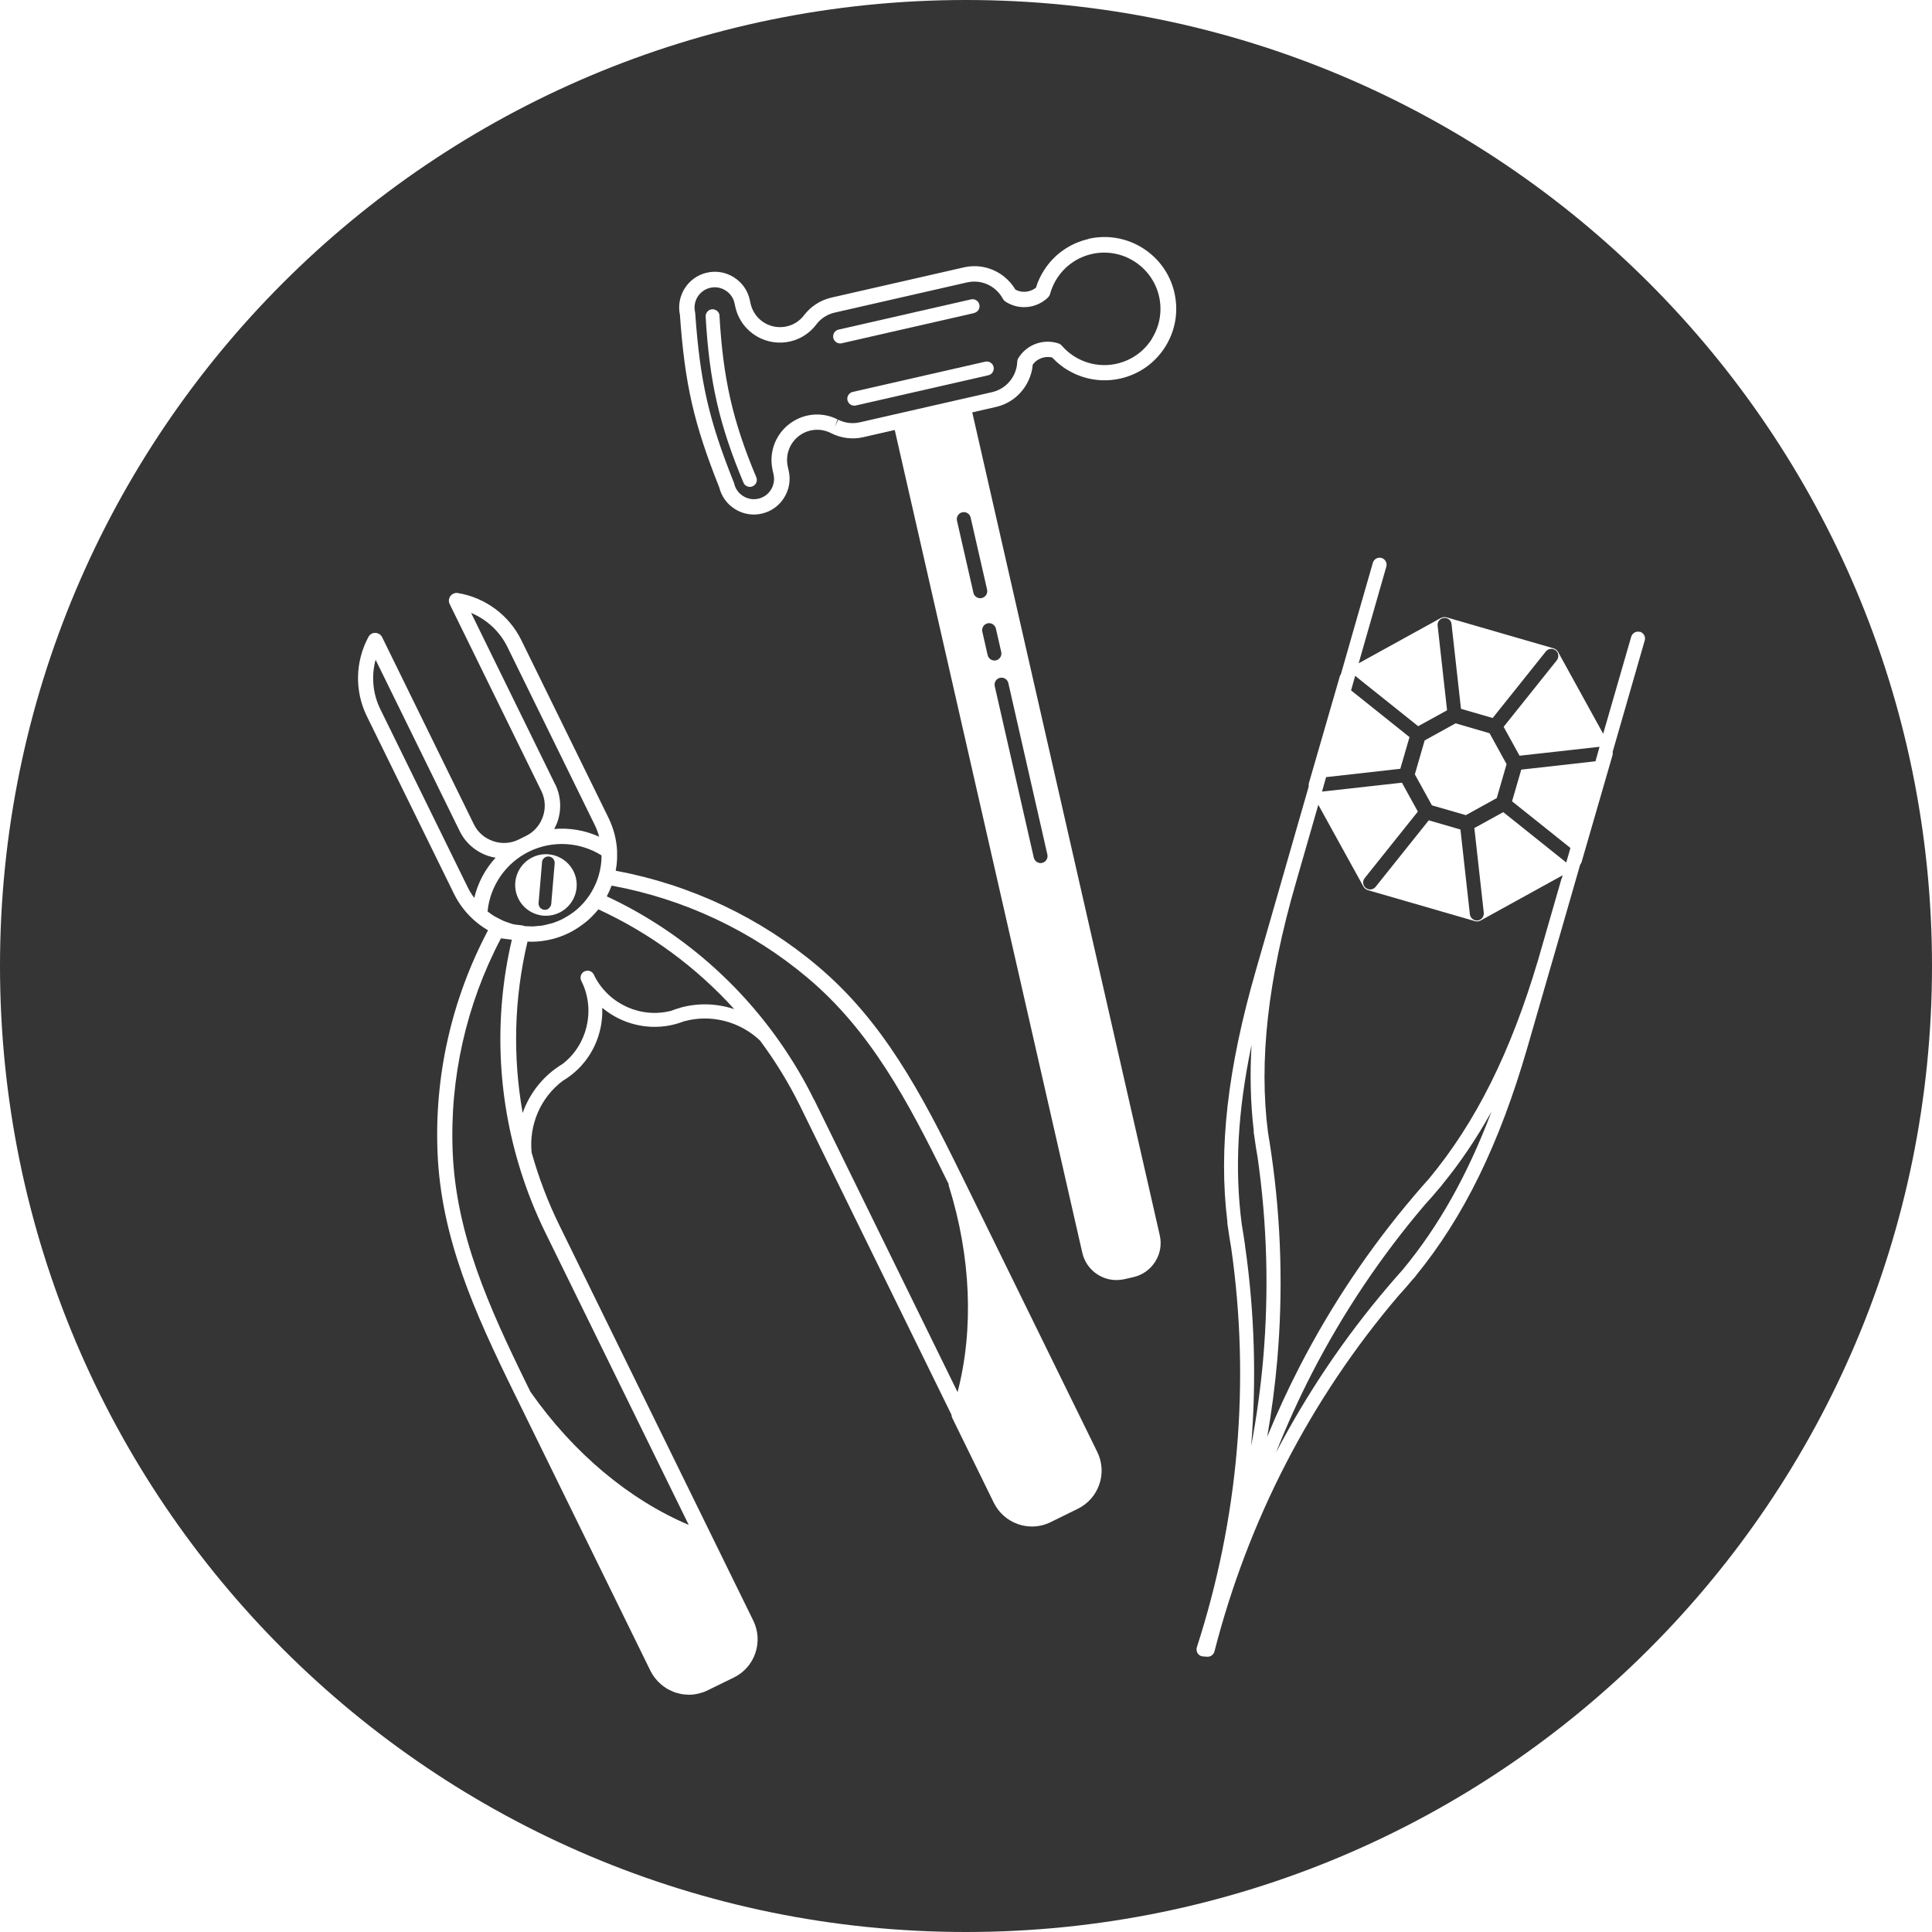 <svg xmlns="http://www.w3.org/2000/svg" fill="none" viewBox="0 0 250 250" height="250" width="250">
<rect x="0" y="0" width="250" height="250" fill="#808080" stroke="none"/>
<g clip-path="url(#clip0_2693_395)">
<rect fill="white" height="250" width="250"></rect>
<path fill="#353535" d="M125 250C194.036 250 250 194.036 250 125C250 55.964 194.036 0 125 0C55.964 0 0 55.964 0 125C0 194.036 55.964 250 125 250Z"></path>
<path fill="white" d="M183.08 100.2L185.29 104.21L189.68 105.48L193.68 103.27L194.95 98.88L192.75 94.88L188.35 93.6L184.35 95.81L183.08 100.2Z"></path>
<path fill="white" d="M212.2 81.77C211.97 81.7 211.72 81.73 211.51 81.85C211.3 81.97 211.15 82.16 211.08 82.39C211.07 82.43 211.06 82.46 211.05 82.49L210.61 84.01C209.6 87.5 208.69 90.66 207.87 93.5L207.45 94.95L201.62 84.37C201.49 84.14 201.28 83.97 201.02 83.89L187.2 79.89C186.94 79.82 186.67 79.85 186.44 79.97L175.81 85.83C176.43 83.67 177.01 81.65 177.5 79.92L179.39 73.32C179.53 72.84 179.25 72.34 178.77 72.2C178.54 72.13 178.29 72.16 178.08 72.28C177.87 72.4 177.71 72.59 177.65 72.82C177.65 72.83 177.63 72.88 177.62 72.92C177.58 73.07 176.73 76.03 175.44 80.5L174.48 83.86C174.17 84.93 173.85 86.05 173.52 87.22C173.46 87.31 173.4 87.41 173.37 87.52L169.37 101.34C169.33 101.48 169.33 101.62 169.35 101.76C166.22 112.67 163.22 123.1 162.53 125.49C158.84 138.26 157.66 148.64 158.82 158.07C158.82 158.15 158.82 158.23 158.82 158.31L158.9 158.84C159.02 159.72 159.16 160.62 159.32 161.51C160.56 170.16 160.8 178.97 160.04 187.69C159.29 196.31 157.55 204.88 154.87 213.16C154.79 213.42 154.83 213.71 154.98 213.94C155.1 214.12 155.27 214.25 155.48 214.31C155.54 214.33 155.6 214.34 155.66 214.34L156.2 214.38C156.2 214.38 156.25 214.38 156.27 214.38C156.68 214.38 157.04 214.1 157.15 213.7C159.31 205.28 162.41 197.1 166.38 189.41C170.39 181.63 175.3 174.31 180.96 167.67C181.57 167 182.18 166.31 182.76 165.61L183.1 165.23C183.15 165.17 183.2 165.1 183.19 165.1C189.42 157.48 194.01 148.09 197.64 135.56C198.21 133.58 199.27 129.92 200.77 124.72C200.86 124.4 200.96 124.09 201.05 123.77C201.68 121.58 202.33 119.32 203.47 115.37C203.77 114.34 204.1 113.18 204.47 111.89C204.55 111.79 204.62 111.67 204.66 111.54L208.66 97.72C208.7 97.58 208.7 97.43 208.68 97.28C209.85 93.22 211.22 88.47 212.83 82.87C212.97 82.39 212.69 81.89 212.21 81.75L212.2 81.77ZM161.12 161.22C160.99 160.32 160.85 159.4 160.68 158.41C159.75 151.28 160.14 143.88 161.95 135.21C161.74 138.79 161.79 142.51 162.23 146.29C162.23 146.37 162.23 146.45 162.23 146.53L162.34 147.25C162.45 148.08 162.58 148.91 162.73 149.73C163.97 158.38 164.21 167.18 163.45 175.9C163.12 179.65 162.6 183.4 161.9 187.11C162.6 178.49 162.34 169.79 161.11 161.21L161.12 161.22ZM169.8 177.63C173.81 169.85 178.72 162.53 184.38 155.89C185 155.21 185.61 154.52 186.18 153.83L186.52 153.44C186.57 153.38 186.62 153.32 186.6 153.32C188.96 150.44 191.08 147.3 193 143.84C189.9 152.06 186.16 158.69 181.51 164.3C180.83 165.06 180.21 165.77 179.6 166.49C173.99 173.07 169.13 180.29 165.12 187.95C166.51 184.43 168.07 180.99 169.8 177.63ZM202.07 113.66C200.91 117.7 199.89 121.24 199.02 124.25C195.46 136.23 190.96 145.23 184.92 152.51C184.26 153.25 183.65 153.94 183.06 154.64L183.01 154.7C177.25 161.46 172.26 168.9 168.19 176.8C166.67 179.75 165.26 182.8 163.98 185.91C164.55 182.64 164.98 179.35 165.27 176.07C166.04 167.21 165.8 158.26 164.53 149.44C164.4 148.52 164.25 147.56 164.08 146.55C162.88 137.32 164.06 126.75 167.69 114.22C168.13 112.71 169.23 108.87 170.59 104.14L176.42 114.71C176.55 114.94 176.76 115.11 177.02 115.19L190.84 119.19C190.93 119.22 191.03 119.23 191.12 119.23C191.29 119.23 191.45 119.19 191.6 119.11L202.21 113.26L202.09 113.68L202.07 113.66ZM186.23 80.29C186.38 80.1 186.6 79.98 186.84 79.96C187.07 79.93 187.31 80 187.5 80.15C187.69 80.3 187.81 80.52 187.83 80.76L187.87 81.13L187.99 82.21L189.05 91.72L193.15 92.91L199.12 85.44L199.8 84.59L200.03 84.3C200.18 84.11 200.4 83.99 200.64 83.97C200.88 83.94 201.12 84.01 201.31 84.16C201.5 84.31 201.62 84.53 201.64 84.77C201.66 85.01 201.6 85.25 201.45 85.44L201.22 85.73L200.54 86.58L194.57 94.05L196.63 97.79L206.14 96.73L206.98 96.64L206.87 97.03L206.76 97.42L206.67 97.74L206.56 98.13L206.45 98.52H206.36L196.85 99.59L195.66 103.69L203.13 109.66L203.21 109.73L203.1 110.12L202.99 110.51L202.9 110.82L202.78 111.22L202.67 111.61L202 111.07L194.52 105.09L190.78 107.15L191.84 116.66L191.96 117.74L192 118.11C192.05 118.61 191.7 119.05 191.2 119.11C191.17 119.11 191.13 119.11 191.1 119.11C191.02 119.11 190.93 119.1 190.85 119.07C190.5 118.97 190.24 118.66 190.2 118.3L190.16 117.93L190.04 116.85L188.98 107.34L184.88 106.15L178.91 113.62L178.23 114.47L178 114.76C177.83 114.98 177.56 115.1 177.29 115.1C177.21 115.1 177.12 115.09 177.04 115.06C176.93 115.02 176.82 114.97 176.73 114.9C176.34 114.59 176.28 114.02 176.59 113.63L176.82 113.34L177.5 112.49L183.47 105.02L181.41 101.28L171.9 102.34L171.07 102.43C171.11 102.3 171.14 102.17 171.18 102.04C171.22 101.91 171.25 101.78 171.29 101.65C171.32 101.54 171.35 101.44 171.38 101.33C171.42 101.2 171.45 101.07 171.49 100.94C171.53 100.81 171.56 100.68 171.6 100.55H171.69L181.2 99.48L182.39 95.38L174.92 89.41L174.83 89.33C174.87 89.2 174.9 89.07 174.94 88.94C174.98 88.81 175.01 88.68 175.05 88.55C175.08 88.44 175.11 88.34 175.14 88.23C175.18 88.1 175.21 87.97 175.25 87.84C175.29 87.71 175.32 87.58 175.36 87.45L176.04 88L183.51 93.97L187.25 91.91L186.19 82.4L186.07 81.32L186.03 80.95C186 80.71 186.07 80.47 186.22 80.28L186.23 80.29Z"></path>
<path fill="white" d="M124.291 151.82C119.161 141.36 114.241 132.13 105.851 125.05C98.371 118.73 89.341 114.47 79.671 112.67C79.711 112.44 79.751 112.2 79.781 111.97C79.791 111.87 79.801 111.76 79.811 111.66C79.831 111.46 79.851 111.25 79.851 111.05C79.861 110.73 79.851 110.4 79.851 110.08C79.771 108.6 79.391 107.17 78.741 105.83L67.451 82.82C65.871 79.61 62.811 77.33 59.251 76.74C58.871 76.68 58.511 76.83 58.281 77.13C58.061 77.43 58.021 77.83 58.191 78.17L70.051 102.36C70.561 103.4 70.631 104.57 70.251 105.67C69.871 106.77 69.101 107.66 68.061 108.17L67.591 108.4L67.111 108.64C66.071 109.15 64.901 109.22 63.801 108.84C62.701 108.46 61.811 107.69 61.311 106.65L49.451 82.46C49.281 82.12 48.951 81.91 48.571 81.9C48.171 81.87 47.851 82.1 47.671 82.43C45.961 85.61 45.881 89.42 47.451 92.64L58.741 115.65C59.401 116.99 60.301 118.16 61.421 119.14C61.681 119.37 61.951 119.58 62.231 119.78C62.531 120 62.841 120.19 63.151 120.38C58.451 129.26 56.191 139.22 56.621 149.22C57.091 160.19 61.371 169.73 66.501 180.19L66.931 181.06L84.181 216.23C84.321 216.52 84.501 216.8 84.691 217.05C84.751 217.13 84.811 217.21 84.881 217.28C85.031 217.46 85.181 217.63 85.351 217.78C85.421 217.85 85.491 217.92 85.571 217.98C85.801 218.17 86.041 218.35 86.301 218.51C86.381 218.56 86.461 218.59 86.531 218.63C86.741 218.74 86.961 218.84 87.181 218.93C87.241 218.95 87.281 218.98 87.341 219C87.391 219.02 87.441 219.02 87.491 219.04C87.651 219.09 87.811 219.13 87.961 219.16C88.081 219.19 88.191 219.22 88.311 219.23C88.501 219.26 88.691 219.27 88.881 219.28C88.961 219.28 89.041 219.3 89.121 219.3C89.711 219.3 90.301 219.2 90.871 219.01C90.901 219.01 90.921 219 90.951 218.99C91.151 218.92 91.351 218.84 91.541 218.74L94.961 217.07C96.281 216.42 97.271 215.3 97.741 213.91C98.211 212.52 98.121 211.03 97.471 209.7L72.351 158.49C70.871 155.47 69.691 152.34 68.791 149.13C68.441 145.61 69.901 142.05 72.831 139.85C73.181 139.64 73.511 139.42 73.841 139.17C76.601 137.07 78.061 133.76 77.931 130.41C80.491 132.55 84.021 133.43 87.401 132.52C87.771 132.42 88.151 132.29 88.491 132.16C92.051 131.18 95.771 132.21 98.341 134.64C100.331 137.31 102.081 140.16 103.561 143.18L123.121 183.07C123.121 183.21 123.151 183.35 123.221 183.48L128.591 194.44C129.241 195.76 130.361 196.75 131.751 197.23C132.331 197.43 132.941 197.53 133.541 197.53C134.371 197.53 135.191 197.34 135.961 196.96L136.041 196.92L139.461 195.24C140.781 194.59 141.771 193.47 142.251 192.08C142.731 190.69 142.631 189.2 141.981 187.87L124.301 151.83L124.291 151.82ZM88.001 130.42C88.001 130.42 87.971 130.42 87.951 130.43C87.951 130.43 87.951 130.43 87.941 130.43C87.561 130.54 87.181 130.66 86.871 130.79C82.971 131.81 78.831 129.97 76.951 126.35C76.951 126.35 76.951 126.34 76.951 126.33L76.841 126.11C76.731 125.89 76.551 125.73 76.321 125.65C76.211 125.61 76.091 125.6 75.971 125.6C75.921 125.6 75.881 125.63 75.841 125.64C75.771 125.66 75.701 125.66 75.631 125.69C75.411 125.8 75.251 125.98 75.171 126.21C75.091 126.44 75.111 126.68 75.211 126.9L75.341 127.17C75.341 127.17 75.341 127.19 75.351 127.19C77.041 130.84 75.951 135.25 72.801 137.67C72.471 137.87 72.141 138.09 71.801 138.34C69.821 139.82 68.411 141.81 67.631 144.02C66.331 136.7 66.521 129.15 68.261 121.84C68.421 121.84 68.581 121.86 68.741 121.86C69.681 121.86 70.611 121.74 71.531 121.5C71.841 121.42 72.141 121.33 72.441 121.22C72.841 121.08 73.241 120.91 73.631 120.72C74.031 120.52 74.421 120.3 74.791 120.05C74.861 120 74.941 119.95 75.011 119.9C75.341 119.67 75.661 119.44 75.961 119.18C75.991 119.15 76.021 119.13 76.061 119.1C76.561 118.66 77.011 118.18 77.431 117.67C84.141 120.76 90.111 125.17 95.011 130.58C92.801 129.85 90.371 129.74 88.011 130.4L88.001 130.42ZM63.091 117.91C63.431 114.6 65.441 111.68 68.451 110.2C71.461 108.72 75.021 108.92 77.841 110.69C77.841 110.73 77.841 110.77 77.841 110.82C77.831 111.61 77.721 112.41 77.491 113.21L77.461 113.31C77.441 113.39 77.421 113.47 77.391 113.54C77.371 113.59 77.361 113.65 77.341 113.7C77.221 114.06 77.071 114.41 76.891 114.76C76.871 114.8 76.851 114.83 76.841 114.87C76.671 115.21 76.471 115.55 76.251 115.88C75.811 116.53 75.291 117.12 74.711 117.63C74.691 117.65 74.671 117.67 74.651 117.68C74.401 117.89 74.141 118.1 73.861 118.28C73.801 118.32 73.741 118.36 73.681 118.4C73.371 118.6 73.061 118.78 72.731 118.95C72.331 119.15 71.911 119.31 71.491 119.45C71.351 119.5 71.201 119.52 71.051 119.56C70.771 119.63 70.491 119.71 70.211 119.76C70.031 119.79 69.861 119.8 69.681 119.81C69.431 119.84 69.171 119.87 68.921 119.88C68.731 119.88 68.551 119.87 68.361 119.86C68.181 119.86 68.011 119.85 67.831 119.83C67.751 119.8 67.671 119.76 67.591 119.75L66.601 119.63C66.521 119.61 66.441 119.6 66.361 119.58C66.171 119.53 65.991 119.46 65.811 119.4C65.581 119.32 65.351 119.25 65.131 119.15C64.951 119.07 64.781 118.98 64.601 118.89C64.391 118.78 64.171 118.67 63.961 118.55C63.791 118.45 63.621 118.33 63.461 118.21C63.331 118.12 63.201 118.02 63.071 117.92L63.091 117.91ZM71.831 101.48L60.961 79.31C62.991 80.16 64.671 81.71 65.651 83.7L76.941 106.71C77.191 107.21 77.381 107.74 77.531 108.27C75.701 107.44 73.701 107.1 71.711 107.27C71.871 106.96 72.031 106.65 72.141 106.32C72.691 104.71 72.581 102.99 71.841 101.48H71.831ZM60.501 114.77L49.211 91.76C48.231 89.77 48.031 87.49 48.601 85.37L59.481 107.54C60.221 109.05 61.521 110.19 63.121 110.74C63.451 110.85 63.791 110.93 64.131 110.99C62.781 112.45 61.831 114.24 61.371 116.19C61.041 115.75 60.741 115.27 60.501 114.77ZM89.141 197.33C81.381 194.04 74.171 188 68.641 180.1L68.251 179.31C63.221 169.06 59.031 159.71 58.581 149.14C58.171 139.53 60.331 129.96 64.821 121.42L66.161 121.59C66.181 121.59 66.211 121.6 66.231 121.61C63.911 131.5 64.331 141.8 67.351 151.42C67.371 151.49 67.391 151.56 67.411 151.62C68.251 154.27 69.281 156.86 70.511 159.38L89.131 197.34L89.141 197.33ZM105.331 142.3C104.081 139.74 102.621 137.3 101.011 134.98C101.011 134.97 101.001 134.96 100.991 134.95C95.321 126.8 87.581 120.22 78.521 115.99C78.541 115.96 78.551 115.93 78.561 115.9C78.581 115.86 78.601 115.83 78.611 115.79C78.641 115.73 78.671 115.68 78.701 115.62C78.831 115.35 78.951 115.08 79.061 114.79C79.091 114.73 79.121 114.66 79.151 114.6C88.531 116.32 97.301 120.45 104.551 126.57C112.641 133.4 117.461 142.44 122.491 152.69L122.751 153.21C122.751 153.29 122.751 153.37 122.781 153.46C125.651 162.64 126.021 172 123.911 180.14L105.341 142.28L105.331 142.3Z"></path>
<path fill="white" d="M70.65 118.5C71.24 118.5 71.83 118.37 72.4 118.09C74.37 117.12 75.19 114.73 74.22 112.76C73.25 110.79 70.86 109.97 68.89 110.94C66.92 111.91 66.1 114.3 67.07 116.27C67.76 117.68 69.18 118.5 70.65 118.5ZM70.13 111.58C70.15 111.36 70.25 111.16 70.42 111.02C70.59 110.88 70.81 110.81 71.02 110.83C71.24 110.85 71.44 110.95 71.58 111.12C71.72 111.29 71.79 111.5 71.77 111.72V111.77L71.68 112.83L71.38 116.36L71.33 116.98C71.31 117.17 71.22 117.33 71.09 117.46C71.02 117.53 70.96 117.6 70.88 117.65C70.77 117.71 70.64 117.73 70.52 117.73C70.49 117.73 70.47 117.73 70.44 117.73C70.22 117.71 70.03 117.61 69.88 117.44C69.87 117.42 69.86 117.4 69.85 117.39C69.73 117.23 69.67 117.04 69.69 116.84L69.74 116.28L70.05 112.65L70.14 111.6L70.13 111.58Z"></path>
<path fill="white" d="M140.84 30.93C138.49 31.47 136.47 32.87 135.15 34.89C134.67 35.62 134.3 36.41 134.05 37.23C133.28 37.83 132.25 37.93 131.4 37.48C131.02 36.84 130.53 36.28 129.94 35.8C128.46 34.62 126.56 34.18 124.72 34.6L107.58 38.51C106.19 38.83 104.95 39.62 104.06 40.77C103.76 41.17 103.39 41.51 102.96 41.77C101.12 42.88 98.71 42.3 97.6 40.46C97.38 40.1 97.22 39.71 97.13 39.3L97.01 38.76C96.74 37.56 96.01 36.54 94.96 35.88C93.91 35.22 92.68 35.01 91.48 35.28C89.02 35.84 87.47 38.27 87.98 40.73C88.62 49.74 89.77 54.78 93.07 63.07C93.36 64.23 94.07 65.23 95.1 65.87C95.85 66.34 96.69 66.58 97.55 66.58C97.89 66.58 98.24 66.54 98.58 66.46C99.78 66.19 100.8 65.46 101.46 64.41C102.12 63.36 102.33 62.13 102.06 60.93L101.94 60.39C101.57 58.75 102.28 57.06 103.72 56.18C104.88 55.48 106.29 55.42 107.5 56.03L107.6 56.08C108.87 56.71 110.34 56.89 111.71 56.57L115.78 55.64L140.05 162.11C140.53 164.21 142.4 165.64 144.47 165.64C144.8 165.64 145.14 165.6 145.48 165.53L146.66 165.26C147.84 164.99 148.84 164.28 149.49 163.25C150.14 162.22 150.34 161.01 150.07 159.83L125.81 53.36L128.87 52.66C130.71 52.24 132.23 51.02 133.05 49.31C133.38 48.63 133.58 47.91 133.64 47.17C133.76 47.02 133.89 46.88 134.04 46.75C134.63 46.27 135.4 46.09 136.14 46.25C136.49 46.62 136.87 46.97 137.27 47.28C137.55 47.5 137.84 47.7 138.15 47.88C140.21 49.12 142.65 49.51 144.99 48.98C147.41 48.43 149.46 46.97 150.78 44.88C152.1 42.78 152.52 40.3 151.97 37.88C150.84 32.9 145.85 29.77 140.87 30.9L140.84 30.93ZM129.44 85.05C129.31 85.25 129.11 85.4 128.88 85.45C128.81 85.47 128.74 85.47 128.68 85.47C128.51 85.47 128.35 85.42 128.2 85.33C128 85.2 127.85 85 127.8 84.76L127.11 81.74C127 81.25 127.31 80.77 127.79 80.66C128.02 80.6 128.27 80.65 128.47 80.78C128.67 80.91 128.82 81.11 128.87 81.35L129.56 84.37C129.61 84.61 129.57 84.85 129.44 85.05ZM130.48 88.4L135.53 110.58C135.64 111.07 135.33 111.55 134.85 111.66C134.78 111.68 134.71 111.68 134.65 111.68C134.48 111.68 134.32 111.63 134.17 111.54C133.97 111.41 133.82 111.21 133.77 110.97L128.72 88.79C128.61 88.3 128.91 87.82 129.4 87.71C129.89 87.6 130.37 87.91 130.48 88.39V88.4ZM127.04 77.39C126.97 77.41 126.91 77.41 126.84 77.41C126.67 77.41 126.51 77.36 126.36 77.27C126.15 77.14 126.01 76.94 125.96 76.7L123.83 67.37C123.78 67.13 123.82 66.89 123.95 66.69C124.08 66.49 124.28 66.34 124.52 66.29C125 66.18 125.49 66.48 125.6 66.97L127.73 76.3C127.84 76.79 127.53 77.27 127.05 77.38L127.04 77.39ZM149.06 43.84C148.03 45.48 146.41 46.63 144.52 47.06C142.68 47.48 140.77 47.17 139.15 46.2C138.91 46.06 138.68 45.9 138.46 45.73C138.08 45.44 137.73 45.11 137.41 44.74C137.29 44.6 137.14 44.5 136.97 44.44C135.51 43.96 133.93 44.26 132.74 45.23C132.35 45.55 132.03 45.92 131.77 46.35C131.68 46.49 131.63 46.66 131.63 46.83C131.61 47.4 131.47 47.95 131.22 48.47C130.66 49.63 129.63 50.45 128.39 50.74L124.31 51.67L122.55 52.07L116.33 53.49L111.25 54.65C110.31 54.86 109.35 54.75 108.47 54.31L108.03 55.21L108.38 54.27C106.55 53.35 104.41 53.44 102.67 54.5C100.49 55.82 99.41 58.38 99.98 60.86L100.1 61.4C100.25 62.08 100.13 62.78 99.76 63.37C99.39 63.96 98.81 64.38 98.13 64.53C97.45 64.69 96.75 64.56 96.16 64.19C95.57 63.82 95.15 63.24 95 62.56C94.99 62.51 94.97 62.46 94.95 62.41C91.7 54.28 90.59 49.37 89.96 40.53C89.96 40.48 89.95 40.43 89.94 40.38C89.62 38.97 90.5 37.56 91.91 37.24C92.1 37.2 92.3 37.17 92.49 37.17C92.98 37.17 93.46 37.31 93.88 37.58C94.47 37.95 94.89 38.53 95.04 39.21L95.16 39.75C95.3 40.37 95.54 40.96 95.87 41.5C97.56 44.28 101.2 45.17 103.98 43.48C104.64 43.08 105.2 42.57 105.64 41.97C106.23 41.2 107.07 40.66 108.01 40.45L125.15 36.54C126.39 36.26 127.68 36.55 128.68 37.35C129.13 37.71 129.5 38.15 129.77 38.66C129.85 38.81 129.97 38.94 130.11 39.03C131.74 40.09 133.85 39.96 135.36 38.72C135.45 38.65 135.53 38.57 135.61 38.49C135.74 38.36 135.84 38.2 135.88 38.03C136.08 37.3 136.39 36.61 136.81 35.97C137.85 34.39 139.43 33.29 141.27 32.87C145.18 31.98 149.08 34.44 149.98 38.34C150.41 40.23 150.08 42.18 149.05 43.83L149.06 43.84Z"></path>
<path fill="white" d="M93.111 40.87C93.101 40.63 92.991 40.41 92.811 40.25C92.631 40.09 92.391 40.01 92.161 40.02C91.921 40.03 91.701 40.14 91.541 40.32C91.381 40.5 91.301 40.73 91.311 40.98C91.791 49.36 93.071 54.98 96.201 62.45C96.341 62.79 96.681 63 97.031 63C97.101 63 97.161 63 97.231 62.98C97.231 62.98 97.361 62.94 97.381 62.93C97.841 62.74 98.061 62.21 97.861 61.75C94.811 54.49 93.571 49.03 93.101 40.88L93.111 40.87Z"></path>
<path fill="white" d="M126.051 40.5C126.541 40.39 126.841 39.9 126.731 39.42C126.621 38.93 126.131 38.63 125.651 38.74L108.511 42.65C108.021 42.76 107.721 43.25 107.831 43.73C107.881 43.97 108.031 44.17 108.231 44.3C108.381 44.39 108.541 44.44 108.711 44.44C108.781 44.44 108.851 44.44 108.911 44.42L126.051 40.51V40.5Z"></path>
<path fill="white" d="M127.491 46.8L110.351 50.71C110.111 50.76 109.911 50.91 109.781 51.11C109.651 51.32 109.611 51.56 109.661 51.79C109.761 52.21 110.131 52.49 110.541 52.49C110.611 52.49 110.671 52.49 110.741 52.47L127.881 48.56C128.121 48.51 128.321 48.36 128.451 48.16C128.581 47.95 128.621 47.71 128.571 47.48C128.461 47 127.981 46.69 127.491 46.8Z"></path>
</g>
<defs>
<clipPath id="clip0_2693_395">
<rect fill="white" height="250" width="250"></rect>
</clipPath>
</defs>
</svg>
